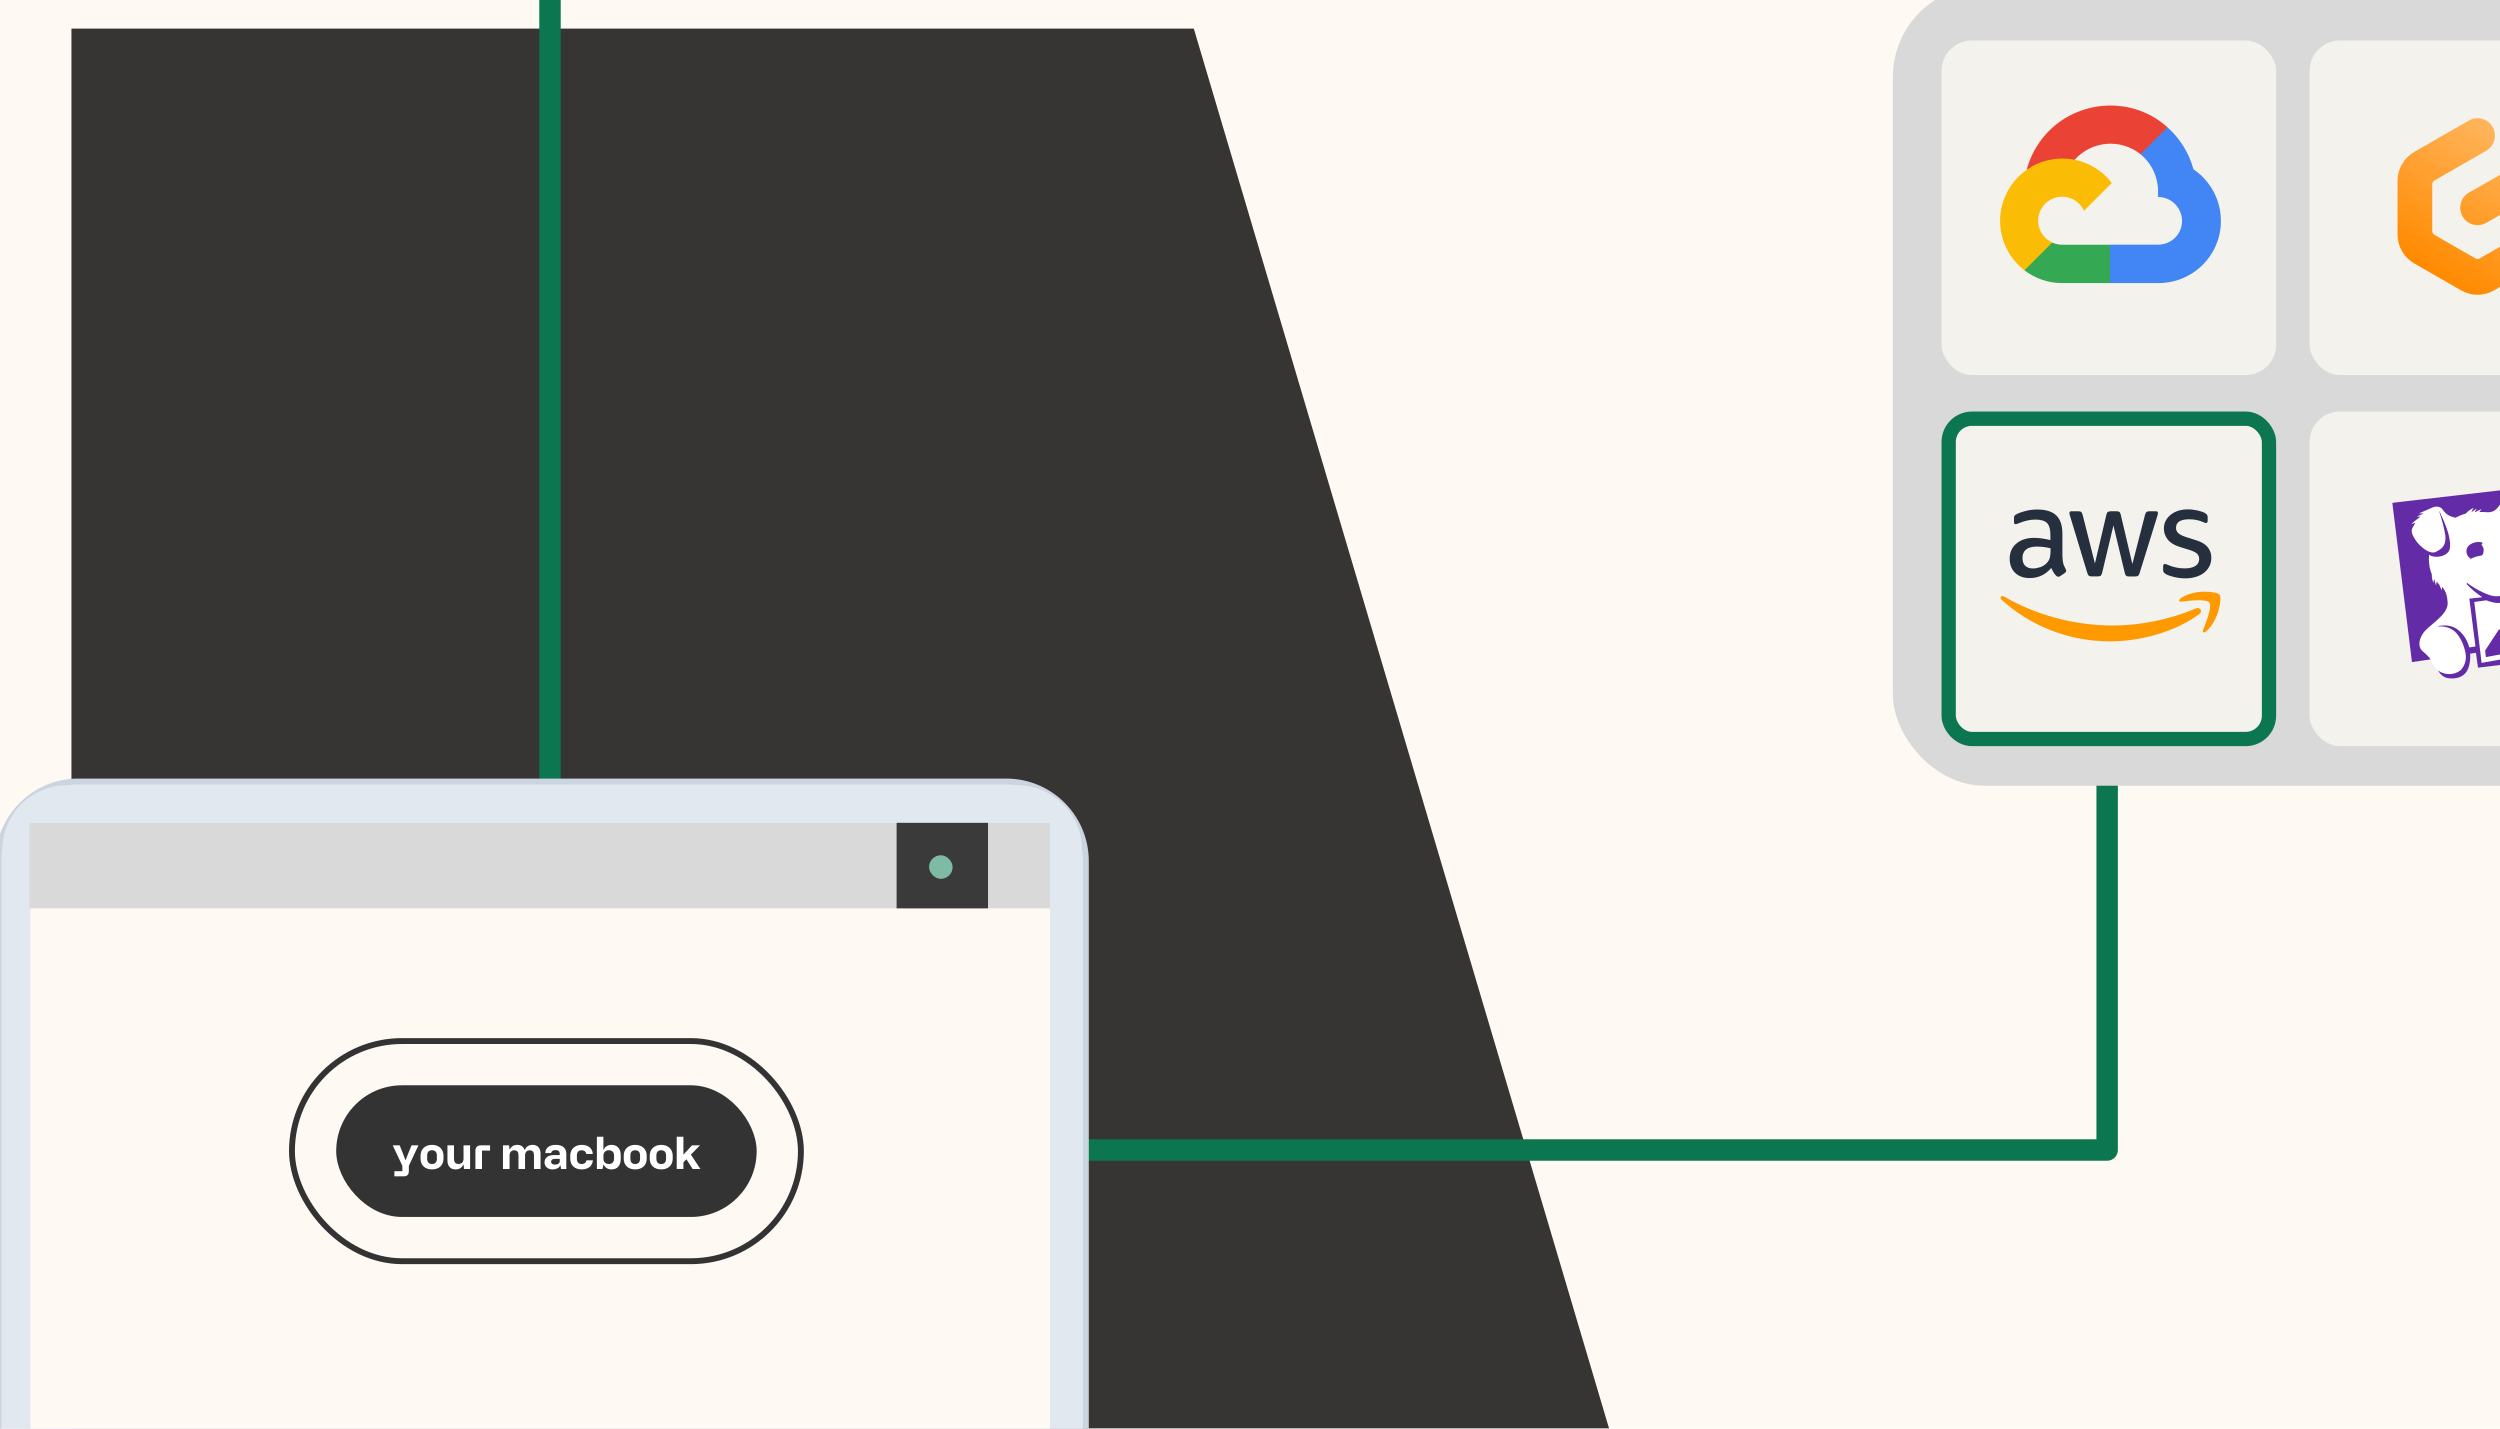 <svg width="350" height="200" viewBox="0 0 350 200" fill="none" xmlns="http://www.w3.org/2000/svg">
<g clip-path="url(#clip0_1976_50848)">
<rect width="350" height="200" fill="#FEF9F3"/>
<g filter="url(#filter0_d_1976_50848)">
<path d="M0 0H157.131L216.458 200H0V0Z" fill="#373434"/>
</g>
<path d="M147 161H295V96" stroke="#0B7650" stroke-width="3" stroke-linecap="round" stroke-linejoin="round"/>
<rect x="265" y="-2" width="112" height="112" rx="12.776" fill="#D9D9D9"/>
<rect x="271.814" y="5.664" width="46.844" height="46.844" rx="4.259" fill="#F4F2ED"/>
<rect x="323.342" y="5.664" width="46.844" height="46.844" rx="4.259" fill="#F4F2ED"/>
<path fill-rule="evenodd" clip-rule="evenodd" d="M348.971 17.773C349.29 18.336 349.375 19.002 349.205 19.627C349.036 20.251 348.626 20.783 348.066 21.107L340.824 25.27C340.73 25.324 340.652 25.402 340.597 25.497C340.543 25.591 340.515 25.698 340.515 25.807V32.342C340.515 32.451 340.543 32.558 340.597 32.652C340.652 32.747 340.73 32.825 340.824 32.879L346.558 36.175C346.65 36.228 346.755 36.256 346.862 36.256C346.969 36.256 347.074 36.228 347.166 36.175L352.899 32.881C352.993 32.827 353.071 32.748 353.126 32.654C353.18 32.56 353.208 32.453 353.208 32.344V28.281L348.055 31.203C347.777 31.361 347.47 31.462 347.153 31.5C346.836 31.539 346.515 31.515 346.207 31.428C345.899 31.342 345.612 31.196 345.361 30.998C345.11 30.8 344.901 30.555 344.745 30.276C344.429 29.711 344.348 29.045 344.521 28.421C344.693 27.798 345.106 27.268 345.667 26.947L353.041 22.762C353.555 22.473 354.136 22.323 354.726 22.328C355.316 22.333 355.894 22.493 356.403 22.792C356.912 23.091 357.333 23.518 357.625 24.031C357.917 24.544 358.069 25.124 358.067 25.714V32.839C358.067 33.657 357.852 34.461 357.443 35.17C357.034 35.879 356.446 36.468 355.737 36.877L349.155 40.659C348.457 41.061 347.666 41.272 346.861 41.272C346.056 41.272 345.265 41.061 344.567 40.659L337.985 36.876C337.276 36.467 336.688 35.878 336.279 35.169C335.87 34.461 335.655 33.656 335.656 32.838V25.311C335.655 24.493 335.87 23.689 336.279 22.98C336.688 22.271 337.276 21.682 337.985 21.273L345.656 16.864C345.933 16.705 346.239 16.603 346.556 16.562C346.873 16.522 347.194 16.545 347.502 16.629C347.81 16.714 348.099 16.858 348.351 17.055C348.603 17.251 348.813 17.495 348.971 17.773Z" fill="url(#paint0_linear_1976_50848)"/>
<path d="M300.572 21.638L303.259 18.951L303.438 17.82C298.542 13.367 290.758 13.872 286.344 18.873C285.118 20.262 284.209 21.994 283.724 23.782L284.686 23.646L290.06 22.76L290.475 22.336C292.865 19.71 296.907 19.357 299.667 21.591L300.572 21.638Z" fill="#EA4335"/>
<path d="M307.087 23.703C306.47 21.429 305.202 19.384 303.439 17.82L299.667 21.591C300.453 22.234 301.083 23.046 301.509 23.967C301.936 24.888 302.147 25.894 302.128 26.909V27.578C303.982 27.578 305.484 29.081 305.484 30.935C305.484 32.788 303.982 34.253 302.128 34.253H295.406L294.746 34.97V38.996L295.406 39.627H302.128C306.949 39.665 310.889 35.825 310.926 31.003C310.937 29.564 310.593 28.145 309.923 26.871C309.253 25.598 308.279 24.509 307.087 23.703Z" fill="#4285F4"/>
<path d="M288.693 39.633H295.406V34.259H288.693C288.218 34.259 287.748 34.156 287.316 33.957L286.364 34.249L283.658 36.936L283.423 37.851C284.94 38.997 286.791 39.641 288.693 39.633Z" fill="#34A853"/>
<path d="M288.693 22.195C283.871 22.224 279.986 26.156 280.015 30.978C280.022 32.306 280.334 33.616 280.924 34.806C281.515 35.996 282.369 37.036 283.422 37.846L287.316 33.952C285.627 33.189 284.876 31.201 285.639 29.512C286.403 27.822 288.391 27.072 290.08 27.835C290.824 28.171 291.421 28.767 291.757 29.512L295.651 25.618C294.833 24.549 293.78 23.684 292.573 23.091C291.366 22.497 290.038 22.191 288.693 22.195L288.693 22.195Z" fill="#FBBC05"/>
<rect x="323.342" y="57.617" width="46.844" height="46.844" rx="4.259" fill="#F4F2ED"/>
<rect x="272.814" y="58.617" width="44.844" height="44.844" rx="3.259" fill="#F4F2ED" stroke="#0B7650" stroke-width="2"/>
<g clip-path="url(#clip1_1976_50848)">
<path d="M288.756 78.022C288.756 78.403 288.797 78.711 288.868 78.937C288.959 79.192 289.069 79.439 289.196 79.677C289.247 79.759 289.267 79.841 289.267 79.913C289.267 80.016 289.206 80.119 289.073 80.222L288.428 80.653C288.336 80.715 288.244 80.746 288.162 80.746C288.06 80.746 287.957 80.694 287.855 80.602C287.717 80.453 287.594 80.291 287.486 80.119C287.384 79.944 287.282 79.749 287.169 79.513C286.371 80.458 285.367 80.931 284.16 80.931C283.3 80.931 282.614 80.684 282.113 80.191C281.611 79.698 281.355 79.04 281.355 78.218C281.355 77.344 281.662 76.635 282.287 76.101C282.911 75.567 283.74 75.299 284.794 75.299C285.142 75.299 285.501 75.33 285.879 75.382C286.258 75.433 286.647 75.515 287.057 75.608V74.858C287.057 74.077 286.893 73.532 286.575 73.213C286.248 72.895 285.695 72.741 284.907 72.741C284.549 72.741 284.18 72.782 283.801 72.874C283.423 72.967 283.054 73.08 282.696 73.224C282.532 73.296 282.409 73.337 282.338 73.357C282.266 73.378 282.215 73.388 282.174 73.388C282.031 73.388 281.959 73.285 281.959 73.07V72.566C281.959 72.402 281.98 72.278 282.031 72.207C282.082 72.135 282.174 72.063 282.317 71.991C282.676 71.806 283.105 71.652 283.607 71.528C284.109 71.395 284.641 71.333 285.204 71.333C286.422 71.333 287.313 71.611 287.886 72.165C288.449 72.72 288.735 73.563 288.735 74.693V78.022H288.756H288.756ZM284.6 79.585C284.938 79.585 285.286 79.523 285.654 79.4C286.023 79.276 286.35 79.05 286.627 78.742C286.79 78.547 286.913 78.331 286.975 78.084C287.036 77.838 287.077 77.54 287.077 77.19V76.759C286.767 76.683 286.452 76.624 286.135 76.584C285.816 76.543 285.495 76.523 285.173 76.522C284.487 76.522 283.986 76.656 283.648 76.933C283.31 77.211 283.146 77.601 283.146 78.115C283.146 78.598 283.269 78.958 283.525 79.204C283.771 79.461 284.129 79.585 284.6 79.585ZM292.819 80.694C292.635 80.694 292.512 80.663 292.43 80.591C292.348 80.53 292.277 80.386 292.215 80.191L289.81 72.248C289.748 72.042 289.718 71.908 289.718 71.837C289.718 71.672 289.8 71.58 289.963 71.58H290.967C291.161 71.58 291.294 71.611 291.366 71.682C291.448 71.744 291.509 71.888 291.57 72.083L293.29 78.886L294.887 72.083C294.938 71.878 294.999 71.744 295.081 71.682C295.163 71.621 295.306 71.58 295.491 71.58H296.31C296.504 71.58 296.637 71.611 296.719 71.682C296.801 71.744 296.872 71.888 296.913 72.083L298.531 78.968L300.301 72.083C300.363 71.878 300.434 71.744 300.506 71.682C300.588 71.621 300.721 71.58 300.905 71.58H301.857C302.021 71.58 302.113 71.662 302.113 71.837C302.113 71.888 302.103 71.939 302.093 72.001C302.082 72.063 302.062 72.145 302.021 72.258L299.554 80.201C299.493 80.407 299.421 80.54 299.339 80.602C299.257 80.663 299.124 80.705 298.95 80.705H298.07C297.876 80.705 297.742 80.674 297.66 80.602C297.579 80.53 297.507 80.396 297.466 80.191L295.879 73.563L294.303 80.18C294.252 80.386 294.191 80.52 294.109 80.591C294.027 80.663 293.884 80.694 293.699 80.694H292.819H292.819ZM305.972 80.972C305.44 80.972 304.907 80.91 304.396 80.787C303.884 80.663 303.485 80.53 303.219 80.376C303.055 80.283 302.942 80.181 302.901 80.088C302.861 79.997 302.841 79.899 302.84 79.8V79.276C302.84 79.061 302.922 78.958 303.075 78.958C303.138 78.958 303.2 78.968 303.26 78.989C303.321 79.009 303.413 79.05 303.515 79.091C303.877 79.251 304.254 79.371 304.641 79.451C305.042 79.533 305.45 79.574 305.859 79.574C306.504 79.574 307.006 79.461 307.354 79.235C307.702 79.009 307.886 78.68 307.886 78.259C307.886 77.971 307.794 77.735 307.61 77.54C307.425 77.344 307.077 77.17 306.576 77.005L305.092 76.543C304.345 76.306 303.792 75.957 303.454 75.495C303.116 75.043 302.942 74.539 302.942 74.005C302.942 73.573 303.034 73.193 303.219 72.864C303.403 72.535 303.649 72.248 303.956 72.022C304.263 71.785 304.611 71.611 305.02 71.487C305.429 71.364 305.859 71.312 306.31 71.312C306.535 71.312 306.77 71.323 306.996 71.354C307.231 71.384 307.446 71.425 307.661 71.467C307.866 71.518 308.06 71.569 308.244 71.631C308.429 71.693 308.572 71.754 308.674 71.816C308.818 71.898 308.92 71.98 308.981 72.073C309.043 72.155 309.073 72.268 309.073 72.412V72.895C309.073 73.111 308.992 73.224 308.838 73.224C308.756 73.224 308.623 73.183 308.449 73.1C307.866 72.833 307.211 72.7 306.484 72.7C305.9 72.7 305.44 72.792 305.122 72.987C304.805 73.183 304.641 73.481 304.641 73.902C304.641 74.19 304.744 74.436 304.948 74.632C305.153 74.827 305.532 75.022 306.074 75.197L307.528 75.659C308.265 75.896 308.797 76.224 309.114 76.646C309.432 77.067 309.585 77.55 309.585 78.084C309.585 78.526 309.493 78.927 309.319 79.276C309.135 79.626 308.889 79.934 308.572 80.181C308.255 80.437 307.876 80.622 307.436 80.756C306.975 80.9 306.494 80.972 305.972 80.972Z" fill="#252F3E"/>
<path d="M307.907 85.967C304.539 88.464 299.646 89.79 295.44 89.79C289.544 89.79 284.232 87.601 280.219 83.963C279.902 83.675 280.188 83.285 280.567 83.511C284.907 86.039 290.26 87.57 295.798 87.57C299.534 87.57 303.638 86.789 307.415 85.186C307.978 84.929 308.459 85.556 307.907 85.967ZM309.309 84.364C308.879 83.809 306.463 84.097 305.368 84.23C305.041 84.272 304.989 83.984 305.286 83.768C307.211 82.412 310.373 82.802 310.742 83.254C311.11 83.717 310.639 86.892 308.838 88.413C308.562 88.649 308.296 88.526 308.418 88.217C308.828 87.2 309.739 84.909 309.309 84.364Z" fill="#FF9900"/>
</g>
<path d="M353.472 69.371L337.39 71.225L337.016 75.417C337.016 75.417 338.383 91.124 338.364 91.068C338.345 91.012 340.286 92.312 340.286 92.312C340.286 92.312 341.03 94.96 343.713 94.25C346.395 93.539 344.903 90.301 344.688 89.881C344.474 89.461 345.703 91.031 345.703 91.031L347.189 90.853L347.423 92.806L359.249 90.675L358.544 82.152L353.472 69.371Z" fill="white"/>
<path fill-rule="evenodd" clip-rule="evenodd" d="M356.192 87.102L353.932 85.611L352.045 88.761L349.853 88.12L347.921 91.068L348.02 91.995L358.52 90.06L357.911 83.5L356.192 87.102ZM346.4 84.273L348.085 84.041C348.357 84.164 348.547 84.211 348.874 84.294C349.383 84.427 349.972 84.554 350.845 84.115C351.048 84.013 351.471 83.627 351.642 83.406L358.545 82.154L359.249 90.677L347.423 92.808L346.4 84.273ZM359.222 81.203L358.541 81.332L357.232 67.809L334.927 70.395L337.675 92.693L340.286 92.314C340.078 92.016 339.753 91.656 339.199 91.195C338.43 90.556 338.702 89.471 339.155 88.786C339.755 87.629 342.847 86.158 342.671 84.307C342.61 83.635 342.502 82.758 341.877 82.158C341.854 82.408 341.897 82.647 341.897 82.647C341.897 82.647 341.64 82.321 341.512 81.874C341.386 81.704 341.285 81.648 341.151 81.42C341.054 81.684 341.067 81.99 341.067 81.99C341.067 81.99 340.857 81.495 340.823 81.076C340.699 81.264 340.668 81.62 340.668 81.62C340.668 81.62 340.395 80.838 340.457 80.418C340.333 80.052 339.965 79.325 340.069 77.673C340.749 78.15 342.247 78.037 342.832 77.177C343.025 76.892 343.158 76.113 342.735 74.58C342.463 73.597 341.789 72.133 341.528 71.578L341.496 71.6C341.634 72.048 341.919 72.986 342.029 73.44C342.36 74.82 342.449 75.3 342.294 75.936C342.161 76.489 341.844 76.85 341.039 77.255C340.235 77.661 339.168 76.674 339.1 76.619C338.318 75.996 337.714 74.981 337.646 74.487C337.576 73.947 337.957 73.623 338.15 73.181C337.874 73.26 337.568 73.4 337.568 73.4C337.568 73.4 337.934 73.02 338.385 72.693C338.557 72.581 338.722 72.459 338.879 72.326C338.594 72.322 338.362 72.33 338.362 72.33C338.362 72.33 338.838 72.073 339.331 71.886C338.971 71.87 338.626 71.883 338.626 71.883C338.626 71.883 339.686 71.409 340.525 71.06C341.102 70.823 341.665 70.894 341.981 71.351C342.396 71.95 342.833 72.276 343.758 72.478C344.325 72.227 344.498 72.097 345.211 71.903C345.839 71.212 346.332 71.123 346.332 71.123C346.332 71.123 346.088 71.347 346.022 71.7C346.378 71.419 346.769 71.185 346.769 71.185C346.769 71.185 346.617 71.371 346.476 71.668L346.509 71.716C346.925 71.467 347.413 71.272 347.413 71.272C347.413 71.272 347.273 71.448 347.11 71.675C347.423 71.674 348.059 71.689 348.305 71.717C349.761 71.749 350.063 70.162 350.622 69.964C351.321 69.713 351.633 69.563 352.824 70.734C353.848 71.738 354.647 73.537 354.25 73.941C353.917 74.275 353.262 73.809 352.534 72.903C352.119 72.391 351.84 71.783 351.723 71.135C351.608 70.526 351.161 70.172 351.161 70.172C351.161 70.172 351.42 70.749 351.42 71.259C351.42 71.537 351.455 72.578 351.901 73.162C351.857 73.247 351.837 73.584 351.787 73.649C351.269 73.021 350.154 72.572 349.971 72.44C350.588 72.944 352.002 74.102 352.545 75.212C353.059 76.262 352.756 77.224 353.016 77.473C353.09 77.545 354.121 78.83 354.319 79.475C354.665 80.599 354.34 81.782 353.887 82.515L352.622 82.712C352.438 82.661 352.313 82.635 352.147 82.538C352.239 82.377 352.42 81.973 352.422 81.891L352.351 81.765C351.957 82.323 351.298 82.864 350.75 83.176C350.033 83.581 349.206 83.519 348.669 83.351C347.143 82.881 345.699 81.849 345.35 81.578C345.35 81.578 345.34 81.795 345.405 81.844C345.791 82.278 346.673 83.063 347.525 83.61L345.707 83.81L346.567 90.499C346.186 90.553 346.127 90.58 345.709 90.639C345.342 89.342 344.639 88.494 343.871 88C343.193 87.565 342.258 87.467 341.364 87.643L341.306 87.711C342.047 87.63 342.793 87.807 343.417 88.213C344.158 88.681 344.754 89.89 344.974 90.619C345.254 91.549 345.45 92.544 344.692 93.599C344.154 94.348 342.583 94.763 341.312 93.866C341.651 94.412 342.11 94.858 342.727 94.942C343.643 95.066 344.514 94.908 345.112 94.292C345.623 93.767 345.895 92.668 345.823 91.51L346.632 91.394L346.924 93.471L360.314 91.858L359.222 81.203ZM351.076 75.562C351.037 75.647 350.979 75.703 351.067 75.98L351.073 75.996L351.086 76.032L351.124 76.115C351.282 76.44 351.457 76.747 351.749 76.903C351.824 76.891 351.902 76.882 351.983 76.877C352.257 76.866 352.43 76.909 352.54 76.968C352.55 76.914 352.552 76.833 352.546 76.716C352.525 76.305 352.627 75.605 351.836 75.236C351.537 75.097 351.119 75.139 350.979 75.313C351.004 75.316 351.027 75.321 351.045 75.328C351.256 75.401 351.112 75.474 351.076 75.562ZM353.292 79.401C353.188 79.344 352.703 79.367 352.363 79.408C351.714 79.485 351.013 79.71 350.859 79.829C350.579 80.045 350.707 80.422 350.913 80.576C351.492 81.008 351.999 81.298 352.534 81.227C352.863 81.185 353.152 80.664 353.357 80.192C353.498 79.867 353.498 79.516 353.292 79.401ZM347.545 76.071C347.727 75.897 346.632 75.669 345.783 76.249C345.155 76.675 345.136 77.591 345.736 78.112C345.795 78.163 345.846 78.199 345.892 78.229C346.392 77.993 346.925 77.836 347.472 77.762C347.599 77.621 347.747 77.372 347.71 76.919C347.66 76.305 347.196 76.403 347.545 76.071Z" fill="#632CA6"/>
<path d="M77 110L77 -2" stroke="#0B7650" stroke-width="3" stroke-linecap="round"/>
<g filter="url(#filter1_f_1976_50848)">
<ellipse cx="75.625" cy="216.664" rx="84.872" ry="0.938" fill="black"/>
</g>
<path d="M10.943 109.413H140.87C147.028 109.413 152.019 114.404 152.019 120.562V211.258C152.019 211.942 151.465 212.497 150.781 212.497H1.033C0.349 212.497 -0.206 211.942 -0.206 211.258V120.562C-0.206 114.404 4.786 109.413 10.943 109.413Z" fill="#E2E8F0" stroke="#CBD5E0" stroke-width="0.826"/>
<path d="M0.319 119.022C0.319 114.005 4.386 109.938 9.403 109.938H142.41C147.427 109.938 151.494 114.005 151.494 119.022V208.971H0.319V119.022Z" fill="#E2E8F0"/>
<rect x="4.258" y="115.188" width="142.735" height="89.655" fill="#FEF9F3"/>
<rect x="47.068" y="151.941" width="58.865" height="18.433" rx="9.216" fill="#333333"/>
<path d="M54.978 160.343H55.95L56.359 161.352L56.755 162.405H56.793L57.208 161.346L57.623 160.343H58.583L57.239 163.216V163.91C57.239 164.22 57.202 164.691 56.477 164.691H55.213V163.966H56.328V163.21L54.978 160.343ZM58.876 162.213V161.786C58.876 160.881 59.526 160.281 60.48 160.281C61.44 160.281 62.091 160.881 62.091 161.786V162.213C62.091 163.117 61.484 163.718 60.48 163.718C59.483 163.718 58.876 163.117 58.876 162.213ZM59.805 162.225C59.805 162.74 60.084 162.963 60.48 162.963C60.883 162.963 61.162 162.74 61.162 162.225V161.761C61.162 161.29 60.914 161.036 60.48 161.036C60.047 161.036 59.805 161.29 59.805 161.761V162.225ZM65.813 160.343V163.656H64.965L64.896 163.049H64.841C64.673 163.483 64.308 163.718 63.763 163.718C63.063 163.718 62.642 163.241 62.642 162.479V160.343H63.559V162.213C63.559 162.659 63.726 162.956 64.196 162.956C64.624 162.956 64.896 162.702 64.896 162.188V160.343H65.813ZM66.556 163.656V161.117C66.556 160.59 66.865 160.343 67.336 160.343H68.612L68.606 161.086H67.478V163.656H66.556ZM70.415 163.656V160.343H71.263L71.338 160.912H71.393C71.554 160.516 71.901 160.281 72.428 160.281C72.929 160.281 73.289 160.547 73.431 160.962H73.493C73.654 160.541 74.026 160.281 74.577 160.281C75.277 160.281 75.679 160.758 75.679 161.519V163.656H74.757V161.761C74.757 161.334 74.602 161.042 74.168 161.042C73.766 161.042 73.505 161.29 73.505 161.786V163.656H72.589V161.761C72.589 161.334 72.44 161.042 71.994 161.042C71.598 161.042 71.338 161.29 71.338 161.786V163.656H70.415ZM76.236 162.733C76.236 162.108 76.694 161.705 77.593 161.705H78.361V161.507C78.361 161.179 78.15 161.011 77.772 161.011C77.394 161.011 77.184 161.166 77.171 161.426H76.341C76.36 160.708 76.899 160.281 77.809 160.281C78.726 160.281 79.283 160.689 79.283 161.563V163.656H78.54L78.478 163.173H78.416C78.286 163.514 77.877 163.718 77.363 163.718C76.694 163.718 76.236 163.322 76.236 162.733ZM77.165 162.597V162.69C77.165 162.913 77.376 163.043 77.698 163.043C78.125 163.043 78.367 162.857 78.367 162.548V162.244H77.679C77.326 162.244 77.165 162.393 77.165 162.597ZM81.433 163.718C80.442 163.718 79.835 163.124 79.835 162.213V161.786C79.835 160.881 80.485 160.281 81.458 160.281C82.35 160.281 82.963 160.776 82.987 161.557H82.071C82.046 161.241 81.798 161.036 81.433 161.036C81.012 161.036 80.764 161.29 80.764 161.761V162.225C80.764 162.74 81.043 162.963 81.445 162.963C81.817 162.963 82.071 162.746 82.096 162.442H83C82.963 163.21 82.374 163.718 81.433 163.718ZM85.615 163.718C85.094 163.718 84.698 163.47 84.525 163.055H84.475L84.357 163.656H83.564V159.141H84.475V160.956H84.525C84.686 160.528 85.1 160.281 85.621 160.281C86.389 160.281 86.903 160.776 86.903 161.761V162.225C86.903 163.198 86.407 163.718 85.615 163.718ZM85.237 162.963C85.732 162.963 85.968 162.647 85.968 162.195V161.792C85.968 161.315 85.701 161.036 85.237 161.036C84.76 161.036 84.481 161.346 84.481 161.792V162.195C84.481 162.647 84.76 162.963 85.237 162.963ZM87.323 162.213V161.786C87.323 160.881 87.973 160.281 88.927 160.281C89.887 160.281 90.538 160.881 90.538 161.786V162.213C90.538 163.117 89.931 163.718 88.927 163.718C87.93 163.718 87.323 163.117 87.323 162.213ZM88.252 162.225C88.252 162.74 88.531 162.963 88.927 162.963C89.33 162.963 89.609 162.74 89.609 162.225V161.761C89.609 161.29 89.361 161.036 88.927 161.036C88.494 161.036 88.252 161.29 88.252 161.761V162.225ZM90.964 162.213V161.786C90.964 160.881 91.615 160.281 92.569 160.281C93.529 160.281 94.179 160.881 94.179 161.786V162.213C94.179 163.117 93.572 163.718 92.569 163.718C91.571 163.718 90.964 163.117 90.964 162.213ZM91.894 162.225C91.894 162.74 92.172 162.963 92.569 162.963C92.971 162.963 93.25 162.74 93.25 162.225V161.761C93.25 161.29 93.002 161.036 92.569 161.036C92.135 161.036 91.894 161.29 91.894 161.761V162.225ZM94.742 163.656V159.141H95.678V161.656L96.885 160.343H98.007L96.724 161.643L98.056 163.656H96.966L96.099 162.294L95.678 162.721V163.656H94.742Z" fill="white"/>
<rect x="40.874" y="145.749" width="71.253" height="30.82" rx="15.41" stroke="#333333" stroke-width="0.826"/>
<rect x="4.124" y="115.195" width="142.871" height="11.975" fill="#D9D9D9"/>
<rect x="125.523" y="115.195" width="12.801" height="11.975" fill="#3A3A3A"/>
<rect x="130.065" y="119.734" width="3.303" height="3.303" rx="1.652" fill="#7DBBA5"/>
</g>
<defs>
<filter id="filter0_d_1976_50848" x="-14" y="-20" width="264.458" height="248" filterUnits="userSpaceOnUse" color-interpolation-filters="sRGB">
<feFlood flood-opacity="0" result="BackgroundImageFix"/>
<feColorMatrix in="SourceAlpha" type="matrix" values="0 0 0 0 0 0 0 0 0 0 0 0 0 0 0 0 0 0 127 0" result="hardAlpha"/>
<feOffset dx="10" dy="4"/>
<feGaussianBlur stdDeviation="12"/>
<feColorMatrix type="matrix" values="0 0 0 0 0.175 0 0 0 0 0.175 0 0 0 0 0.175 0 0 0 0.3 0"/>
<feBlend mode="normal" in2="BackgroundImageFix" result="effect1_dropShadow_1976_50848"/>
<feBlend mode="normal" in="SourceGraphic" in2="effect1_dropShadow_1976_50848" result="shape"/>
</filter>
<filter id="filter1_f_1976_50848" x="-27.415" y="197.558" width="206.081" height="38.212" filterUnits="userSpaceOnUse" color-interpolation-filters="sRGB">
<feFlood flood-opacity="0" result="BackgroundImageFix"/>
<feBlend mode="normal" in="SourceGraphic" in2="BackgroundImageFix" result="shape"/>
<feGaussianBlur stdDeviation="9.084" result="effect1_foregroundBlur_1976_50848"/>
</filter>
<linearGradient id="paint0_linear_1976_50848" x1="352.497" y1="20.265" x2="340.899" y2="38.394" gradientUnits="userSpaceOnUse">
<stop stop-color="#FFB45B"/>
<stop offset="1" stop-color="#FF8A00"/>
</linearGradient>
<clipPath id="clip0_1976_50848">
<rect width="350" height="200" fill="white"/>
</clipPath>
<clipPath id="clip1_1976_50848">
<rect width="30.912" height="18.547" fill="white" transform="translate(280.014 71.305)"/>
</clipPath>
</defs>
</svg>
